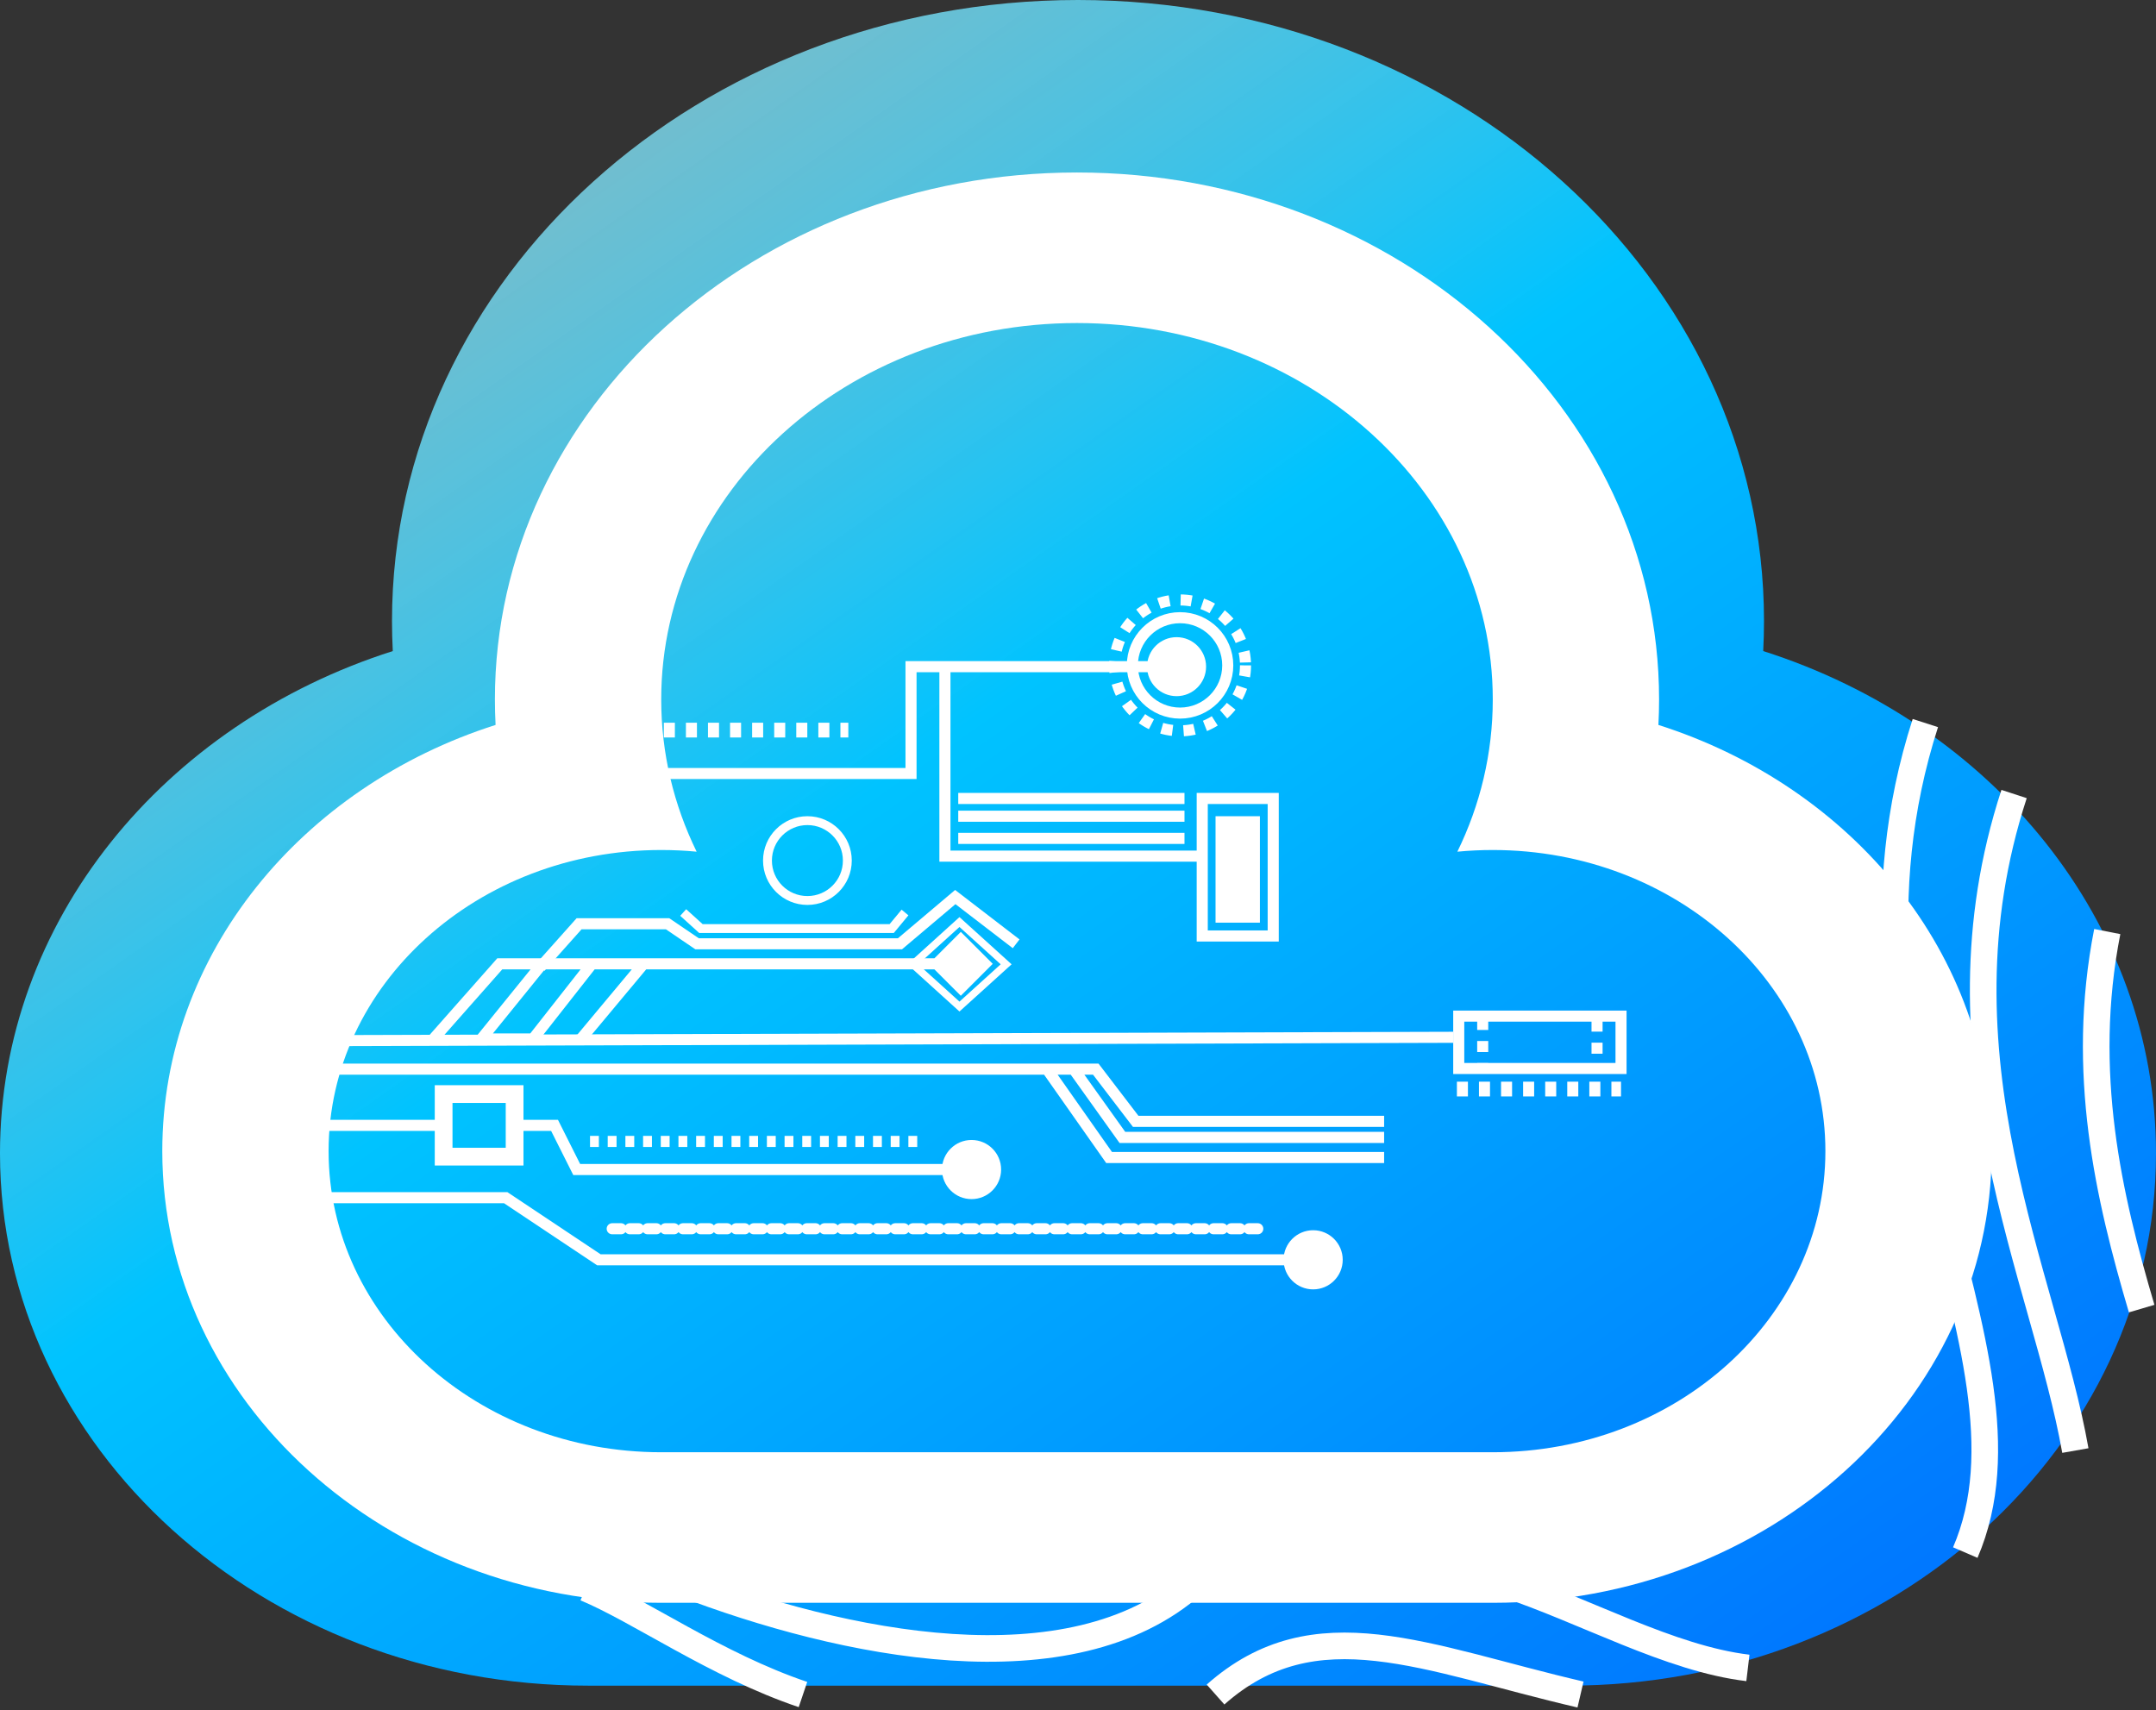 <svg width="295" height="234" viewBox="0 0 295 234" fill="none" xmlns="http://www.w3.org/2000/svg">
<rect x="0" y="0" width="295" height="234" fill="#333333" stroke="none"/>
<path d="M214.545 230.663H80.455C36.021 230.663 0 198.051 0 157.822C0 126.071 22.44 99.064 53.744 89.091C53.673 87.73 53.636 86.359 53.636 84.981C53.636 38.047 95.661 0 147.5 0C199.34 0 241.364 38.047 241.364 84.981C241.364 86.359 241.327 87.73 241.256 89.091C272.56 99.064 295 126.071 295 157.822C295 198.051 258.979 230.663 214.545 230.663Z" fill="url(#paint0_linear_195_47)"/>
<path d="M44.919 146.299H143.254M189.386 153.443H155.394L149.931 146.299H146.896M146.896 146.299L153.573 155.642H189.386M146.896 146.299H143.254M143.254 146.299L151.752 158.389H189.386" stroke="white" stroke-width="1.518"/>
<path d="M204.252 219.326H90.473C52.77 219.326 22.205 191.654 22.205 157.519C22.205 130.577 41.246 107.661 67.809 99.199C67.748 98.043 67.717 96.88 67.717 95.711C67.717 55.887 103.376 23.603 147.363 23.603C191.35 23.603 227.008 55.887 227.008 95.711C227.008 96.88 226.978 98.043 226.917 99.199C253.479 107.661 272.52 130.577 272.52 157.519C272.52 191.654 241.956 219.326 204.252 219.326ZM90.473 198.723H204.252C229.388 198.723 249.764 180.275 249.764 157.519C249.764 134.762 229.388 116.314 204.252 116.314C202.615 116.314 200.998 116.392 199.407 116.544C202.522 110.175 204.252 103.126 204.252 95.711C204.252 67.265 178.782 44.205 147.363 44.205C115.943 44.205 90.473 67.265 90.473 95.711C90.473 103.126 92.204 110.175 95.319 116.544C93.727 116.392 92.11 116.314 90.473 116.314C65.338 116.314 44.961 134.762 44.961 157.519C44.961 180.275 65.338 198.723 90.473 198.723Z" fill="white"/>
<path d="M93.479 124.866L95.907 127.064H122.009L123.83 124.866" stroke="white" stroke-width="1.214"/>
<path d="M124.653 105.846V106.603H125.41V105.846H124.653ZM124.653 91.225V90.468H123.896V91.225H124.653ZM156.951 91.225C156.951 93.455 158.759 95.262 160.989 95.262C163.219 95.262 165.026 93.455 165.026 91.225C165.026 88.995 163.219 87.188 160.989 87.188C158.759 87.188 156.951 88.995 156.951 91.225ZM91.345 106.603H124.653V105.089H91.345V106.603ZM125.41 105.846V91.225H123.896V105.846H125.41ZM124.653 91.982H160.989V90.468H124.653V91.982Z" fill="white"/>
<circle cx="161.464" cy="91.051" r="6.527" stroke="white" stroke-width="1.514"/>
<path d="M87.812 99.906H116.074" stroke="white" stroke-width="2.019" stroke-dasharray="1.51 1.51"/>
<path d="M44.915 142.399L63.588 142.343L198.839 141.942" stroke="white" stroke-width="1.514"/>
<rect x="199.596" y="139.044" width="22.205" height="7.167" stroke="white" stroke-width="1.514"/>
<path d="M199.344 149.024H221.801" stroke="white" stroke-width="2.019" stroke-dasharray="1.51 1.51"/>
<circle cx="161.464" cy="91.051" r="8.955" stroke="white" stroke-width="1.514" stroke-dasharray="1.51 1.51"/>
<path d="M202.876 139.429V146.283" stroke="white" stroke-width="1.514" stroke-dasharray="1.51 1.51"/>
<path d="M218.521 139.657V146.511" stroke="white" stroke-width="1.514" stroke-dasharray="1.51 1.51"/>
<path d="M68.382 131.89V131.133H68.041L67.815 131.389L68.382 131.89ZM135.836 131.89L131.466 127.519L127.095 131.89L131.466 136.26L135.836 131.89ZM65.859 142.17L65.271 141.694L64.272 142.927H65.859V142.17ZM72.924 142.17V142.927H73.292L73.52 142.638L72.924 142.17ZM59.866 142.672L68.95 132.391L67.815 131.389L58.731 141.669L59.866 142.672ZM68.382 132.647H74.186V131.133H68.382V132.647ZM73.598 131.413L65.271 141.694L66.447 142.647L74.774 132.366L73.598 131.413ZM65.859 142.927H72.924V141.413H65.859V142.927ZM74.186 132.647H80.999V131.133H74.186V132.647ZM73.52 142.638L81.594 132.357L80.404 131.422L72.329 141.703L73.52 142.638ZM80.999 132.647H88.064V131.133H80.999V132.647ZM88.064 132.647H131.466V131.133H88.064V132.647ZM87.483 131.405L78.904 141.685L80.066 142.655L88.646 132.375L87.483 131.405Z" fill="white"/>
<rect x="0.748" y="0" width="8.618" height="8.618" transform="matrix(0.741 -0.671 0.741 0.671 124.342 132.456)" stroke="white" stroke-width="1.009"/>
<path d="M73.934 132.347L79.233 126.407H91.345L95.382 129.149H123.139L130.709 122.752L139.036 129.149" stroke="white" stroke-width="1.514"/>
<circle cx="110.475" cy="117.759" r="5.463" stroke="white" stroke-width="1.214"/>
<rect x="60.701" y="149.711" width="9.712" height="8.563" stroke="white" stroke-width="2.428"/>
<path d="M41.277 153.993H60.701" stroke="white" stroke-width="1.518"/>
<path d="M75.876 153.993L76.554 153.653L76.344 153.234H75.876V153.993ZM78.911 160.038L78.233 160.379L78.443 160.797H78.911V160.038ZM128.888 160.038C128.888 162.273 130.7 164.085 132.935 164.085C135.17 164.085 136.981 162.273 136.981 160.038C136.981 157.803 135.17 155.992 132.935 155.992C130.7 155.992 128.888 157.803 128.888 160.038ZM70.413 154.752H75.876V153.234H70.413V154.752ZM75.198 154.333L78.233 160.379L79.589 159.698L76.554 153.653L75.198 154.333ZM78.911 160.797H132.935V159.279H78.911V160.797Z" fill="white"/>
<path d="M80.732 156.191H125.65" stroke="white" stroke-width="1.518" stroke-dasharray="1.21 1.21"/>
<path d="M69.199 163.892L69.62 163.261L69.428 163.133H69.199V163.892ZM81.946 172.39L81.525 173.022L81.716 173.149H81.946V172.39ZM175.627 172.39C175.627 174.625 177.439 176.437 179.674 176.437C181.909 176.437 183.721 174.625 183.721 172.39C183.721 170.155 181.909 168.343 179.674 168.343C177.439 168.343 175.627 170.155 175.627 172.39ZM44.919 164.651H69.199V163.133H44.919V164.651ZM68.778 164.523L81.525 173.022L82.367 171.759L69.62 163.261L68.778 164.523ZM81.946 173.149H179.674V171.631H81.946V173.149Z" fill="white"/>
<path d="M83.767 168.141H172.39" stroke="white" stroke-width="1.518" stroke-linecap="round" stroke-dasharray="1.21 1.21"/>
<path d="M129.292 91.658V117.152H164.499M164.499 117.152V109.261H174.211V128.079H164.499V117.152Z" stroke="white" stroke-width="1.518"/>
<rect x="166.32" y="111.689" width="6.07" height="14.568" fill="white"/>
<path d="M131.114 114.724H162.071" stroke="white" stroke-width="1.518"/>
<path d="M131.114 111.689H162.071" stroke="white" stroke-width="1.518"/>
<path d="M131.114 109.261H162.071" stroke="white" stroke-width="1.518"/>
<path d="M163.285 216.702C146.487 231.609 115.15 224.995 93.479 216.702M263.441 98.942C248.136 146.453 280.802 184.852 268.904 212.453M205.776 216.702C216.845 220.364 228.482 226.963 239.161 228.235" stroke="white" stroke-width="3.642"/>
<path d="M166.32 231.877C179.968 219.765 195.003 226.934 216.257 231.877M80.125 217.309C87.383 220.323 98.064 227.895 109.868 231.877M283.966 198.491C279.803 174.849 263.859 144.525 275.581 108.654" stroke="white" stroke-width="3.642"/>
<path d="M293.038 179.067C288.528 163.802 284.545 146.748 288.331 127.472" stroke="white" stroke-width="3.642"/>
<defs>
<linearGradient id="paint0_linear_195_47" x1="48.154" y1="-62.673" x2="255.797" y2="233.322" gradientUnits="userSpaceOnUse">
<stop stop-color="#FFFFEE" stop-opacity="0.6"/>
<stop offset="0.5" stop-color="#00C3FF"/>
<stop offset="1" stop-color="#0073FF"/>
</linearGradient>
</defs>
</svg>
